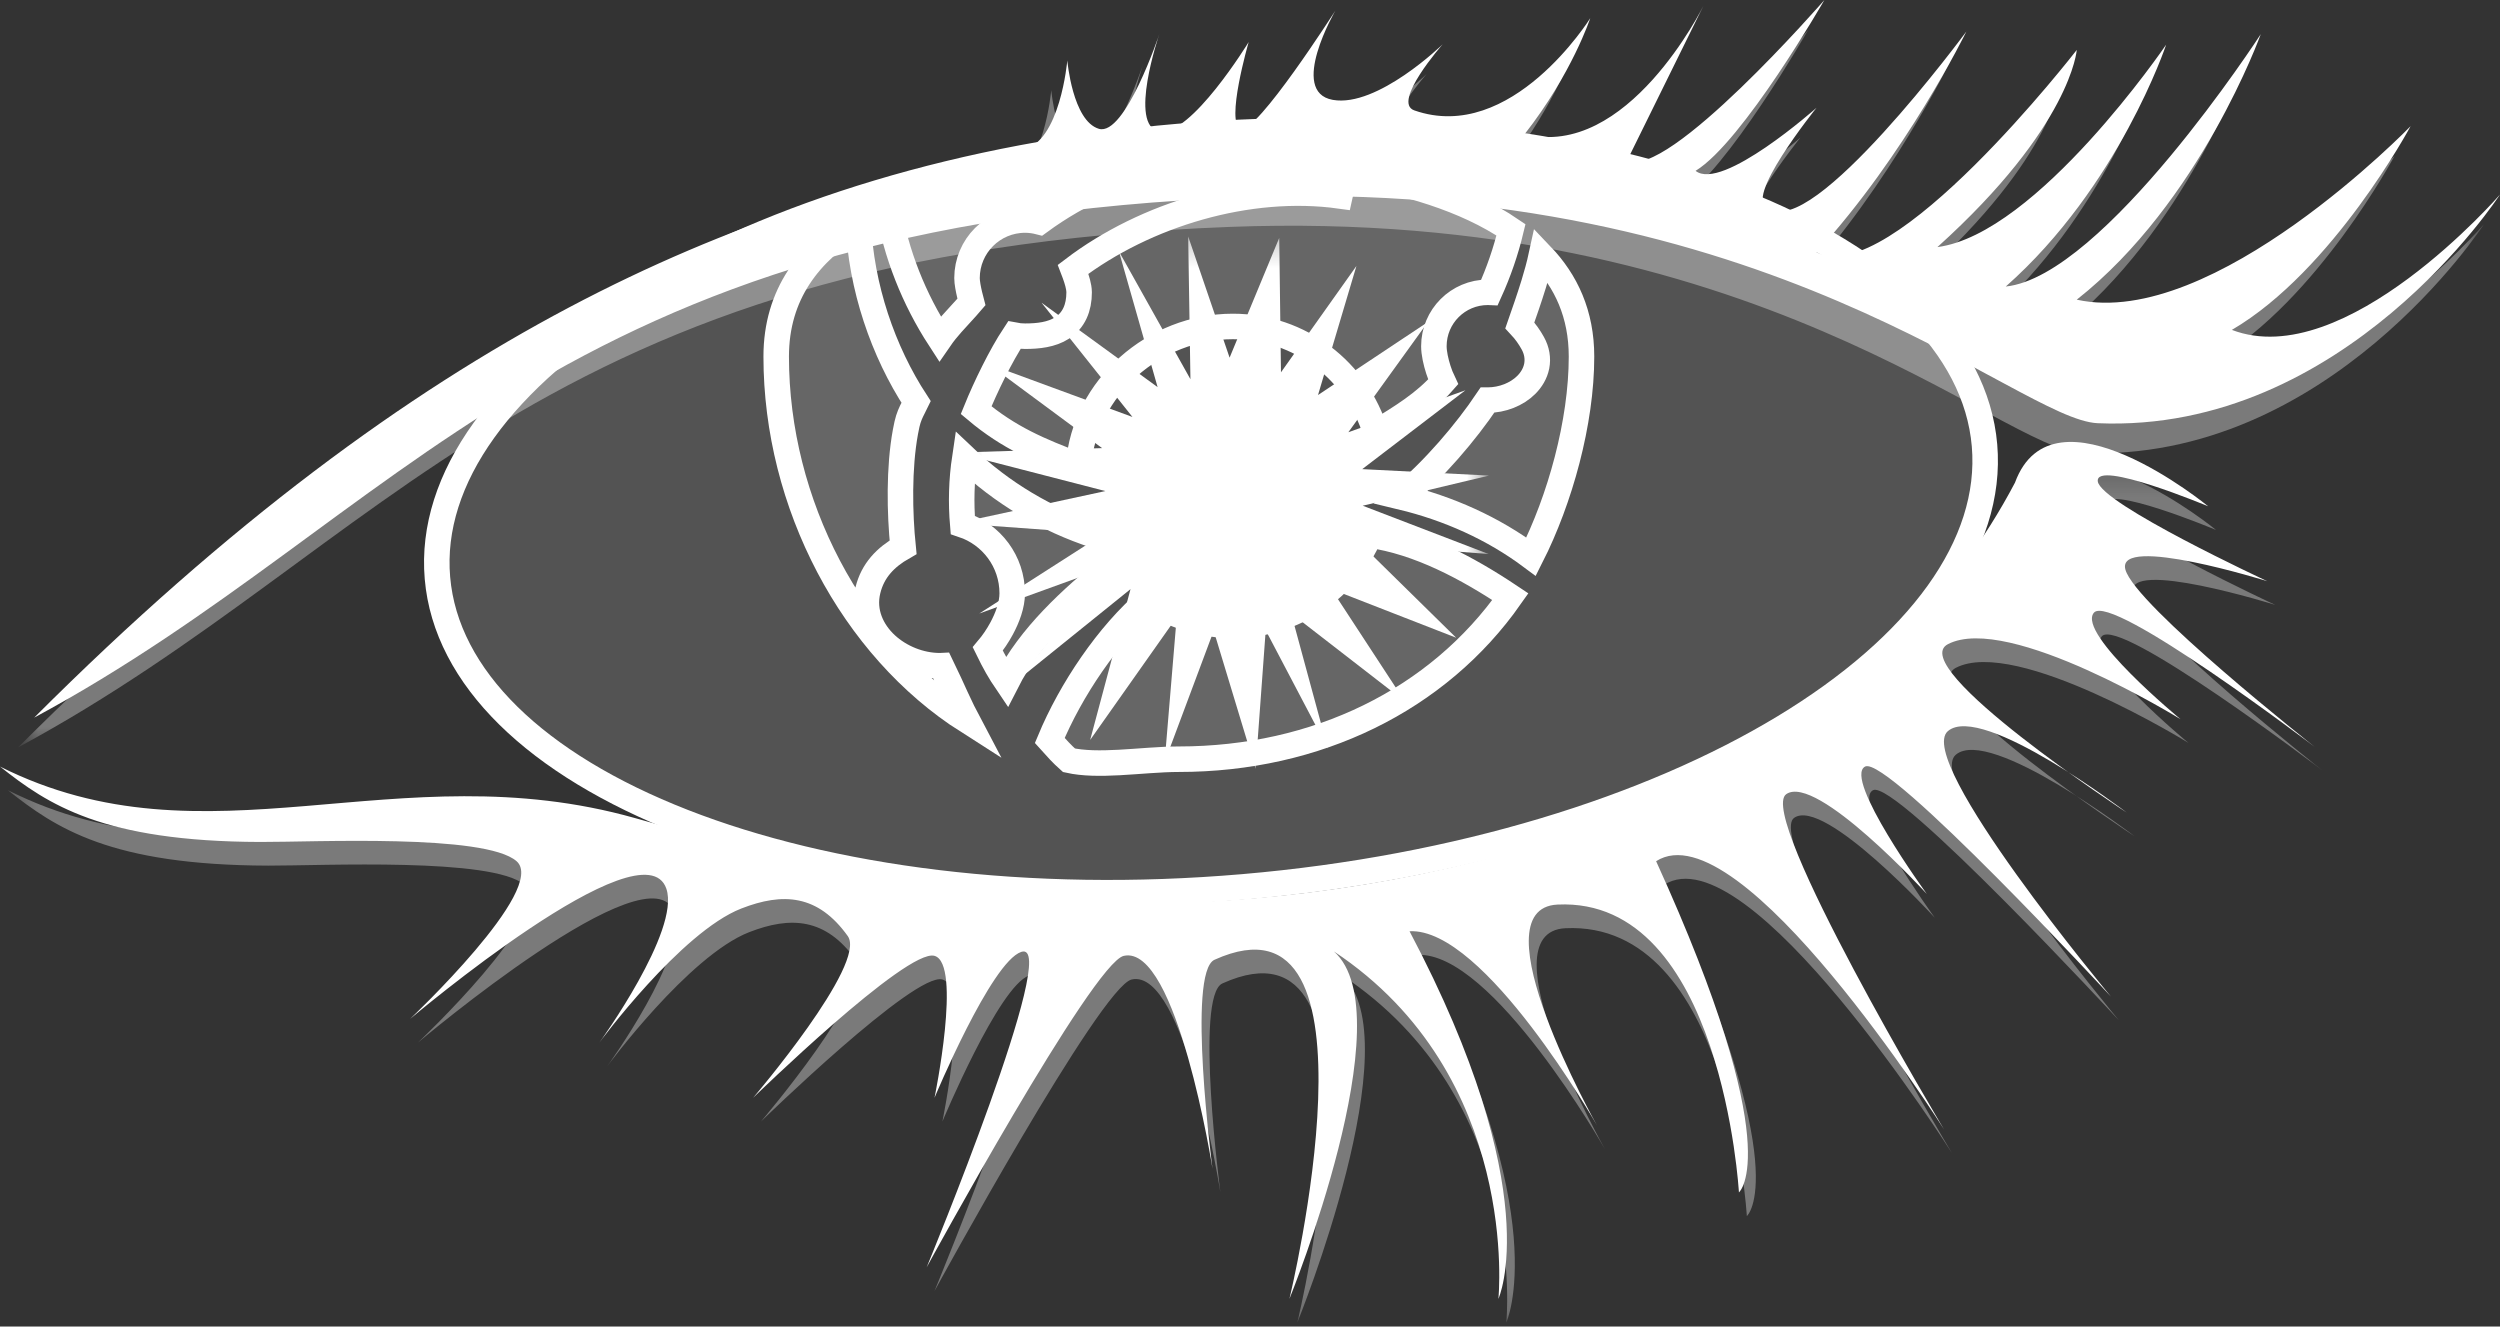 <?xml version="1.0" encoding="UTF-8"?> <svg xmlns="http://www.w3.org/2000/svg" width="98" height="52" viewBox="0 0 98 52" fill="none"><rect x="0" y="0" width="98" height="52" fill="#333333" stroke="none"/><path d="M26.781 32.214C32.509 34.453 40.281 35.49 48.732 34.765C57.183 34.04 64.665 31.694 69.927 28.512C75.22 25.311 78.127 21.361 77.793 17.457C77.458 13.552 73.921 10.154 68.16 7.901C62.432 5.662 54.66 4.625 46.209 5.349C37.757 6.074 30.276 8.421 25.013 11.603C19.72 14.804 16.813 18.754 17.148 22.659C17.483 26.563 21.02 29.961 26.781 32.214Z" fill="white" fill-opacity="0.16" stroke="white"></path><path d="M36.84 13.284C36.988 13.069 37.146 12.878 37.306 12.697C37.582 12.383 37.825 12.138 38.08 11.838C38.055 11.745 38.03 11.644 38.008 11.547C37.961 11.346 37.907 11.078 37.907 10.902C37.907 9.645 38.926 8.625 40.184 8.625C40.379 8.625 40.567 8.653 40.746 8.699C42.338 7.533 44.18 6.718 46.143 6.335C46.134 6.334 46.122 6.333 46.109 6.333C46.058 6.331 45.981 6.328 45.882 6.325C45.682 6.319 45.389 6.314 45.023 6.315C44.29 6.317 43.263 6.344 42.087 6.443C39.834 6.633 37.083 7.087 34.813 8.111C35.123 9.958 35.827 11.725 36.84 13.284ZM51.62 6.578H51.619L51.616 6.59H51.617L51.62 6.578ZM42.277 18.242C42.509 15.182 45.252 12.798 48.325 12.797C50.973 12.797 53.203 14.556 53.928 16.966C54.949 16.339 55.837 15.807 56.572 14.971C56.497 14.814 56.432 14.645 56.383 14.49C56.287 14.192 56.208 13.841 56.208 13.571C56.208 12.404 57.154 11.458 58.321 11.458C58.343 11.458 58.366 11.46 58.388 11.461C58.745 10.674 59.029 9.853 59.231 9.009C57.441 7.787 55.025 7.107 52.735 6.736L52.525 7.68C48.95 7.185 44.906 8.397 42.064 10.558C42.088 10.62 42.114 10.684 42.136 10.749C42.176 10.86 42.215 10.979 42.245 11.092C42.272 11.195 42.301 11.331 42.302 11.459C42.302 12.07 42.093 12.559 41.633 12.857C41.222 13.123 40.691 13.179 40.184 13.179C40.039 13.179 39.897 13.166 39.76 13.139C39.235 13.933 38.638 15.158 38.264 16.08C39.552 17.163 40.752 17.667 42.277 18.242Z" fill="white" fill-opacity="0.11" stroke="white"></path><path d="M60.019 21.822C61.155 19.578 61.995 16.554 61.995 13.977C61.995 12.315 61.394 11.026 60.421 10.009C60.34 10.383 60.234 10.765 60.121 11.133C59.945 11.708 59.742 12.28 59.577 12.755C59.807 13 59.96 13.229 60.084 13.451H60.084C60.246 13.742 60.297 14.052 60.239 14.351C60.181 14.644 60.026 14.891 59.834 15.084C59.458 15.462 58.886 15.684 58.321 15.684C58.316 15.684 58.312 15.684 58.308 15.684C57.465 16.941 56.201 18.425 54.929 19.482C56.782 19.927 58.529 20.712 60.019 21.822Z" fill="white" fill-opacity="0.11" stroke="white"></path><path d="M39.458 26.735C40.379 24.92 42.002 23.462 43.529 22.212C43.439 22.048 43.349 21.868 43.268 21.697C43.153 21.453 43.045 21.205 42.959 21C41.017 20.37 39.266 19.316 37.821 17.941C37.689 18.824 37.666 19.705 37.74 20.574C38.866 20.949 39.679 22.006 39.679 23.259C39.679 23.721 39.486 24.223 39.265 24.633C39.109 24.925 38.916 25.206 38.72 25.438C38.979 25.972 39.199 26.354 39.458 26.735Z" fill="white" fill-opacity="0.11" stroke="white"></path><path d="M37.737 27.884C37.553 27.508 37.38 27.123 37.218 26.768C37.108 26.528 37.002 26.302 36.9 26.094C36.882 26.095 36.863 26.096 36.844 26.096C36.068 26.096 35.287 25.775 34.736 25.265C34.182 24.751 33.813 23.991 34.021 23.141C34.211 22.36 34.713 21.844 35.401 21.451C35.264 20.108 35.233 18.341 35.493 16.93L35.554 16.629C35.615 16.353 35.713 16.151 35.799 15.985C35.843 15.9 35.88 15.829 35.913 15.76C34.615 13.772 33.752 11.259 33.643 8.72C31.725 9.872 30.427 11.535 30.427 13.978C30.427 19.742 33.4 25.383 37.935 28.27C37.867 28.141 37.8 28.013 37.737 27.884Z" fill="white" fill-opacity="0.11" stroke="white"></path><path d="M41.904 29.803C42.46 29.927 43.132 29.93 43.871 29.89C44.625 29.85 45.484 29.761 46.211 29.761C51.603 29.761 56.366 27.442 59.207 23.39C57.5 22.249 55.604 21.247 53.7 20.975C52.802 23.055 50.737 24.514 48.325 24.514C47.104 24.514 45.973 24.138 45.036 23.5C43.435 24.861 41.973 27.049 41.151 29.026C41.417 29.322 41.621 29.552 41.904 29.803Z" fill="white" fill-opacity="0.11" stroke="white"></path><mask id="mask0_1515_949" style="mask-type:luminance" maskUnits="userSpaceOnUse" x="37" y="9" width="22" height="22"><path d="M37.481 9.27H58.368V30.14H37.481V9.27Z" fill="white"></path></mask><g mask="url(#mask0_1515_949)"><path d="M53.418 19.824L58.369 18.643L53.399 18.39L57.444 15.299L52.855 16.944L55.973 12.622L51.666 15.485L53.172 10.426L50.214 14.595L50.146 9.326L48.2 14.02L46.577 9.27L46.665 14.865L43.86 9.85L45.378 15.175L40.829 11.867L44.392 16.345L38.744 14.268L43.202 17.566L37.486 17.741L43.33 19.25L37.481 20.514L43.255 20.933L38.386 24.051L43.399 22.233L39.921 26.639L44.316 23.094L42.734 29.006L46.127 24.195L45.652 29.877L47.578 24.726L49.218 30.14L49.616 24.709L52.05 29.342L50.612 24.043L55.069 27.495L52.191 23.094L57.081 24.999L53.342 21.325L58.356 21.719L53.418 19.824Z" fill="white"></path></g><mask id="mask1_1515_949" style="mask-type:luminance" maskUnits="userSpaceOnUse" x="0" y="1" width="98" height="29"><path d="M0.711 1.165H97.371V29.297H0.711V1.165Z" fill="white"></path></mask><g mask="url(#mask1_1515_949)"><g opacity="0.35"><path d="M0.711 29.297C16.065 13.943 28.328 9.203 39.458 7.039C40.931 6.753 41.209 3.535 41.209 3.535C41.209 3.535 41.415 5.905 42.446 6.214C43.476 6.524 44.816 2.504 44.816 2.504C44.816 2.504 43.579 6.111 44.816 6.318C46.052 6.524 48.319 2.814 48.319 2.814C48.319 2.814 47.392 6.008 48.011 6.214C48.628 6.42 51.719 1.577 51.719 1.577C51.719 1.577 49.865 4.772 51.617 5.081C53.369 5.39 55.925 2.901 55.925 2.901C55.925 2.901 53.915 5.179 54.811 5.493C58.624 6.833 61.709 1.877 61.709 1.877C61.709 1.877 60.994 4.05 59.139 6.42C63.158 7.451 66.143 1.397 66.143 1.397L63.158 7.451C64.704 8.276 70.887 1.165 70.887 1.165C70.887 1.165 67.693 6.73 65.838 7.863C66.868 8.688 70.578 5.39 70.578 5.39C70.578 5.39 67.589 9.099 68.723 9.306C70.372 10.645 76.451 2.402 76.451 2.402C76.451 2.402 74.082 7.245 70.578 11.058C73.506 12.523 80.78 3.123 80.78 3.123C80.78 3.123 80.574 6.111 75.318 10.851C79.234 10.336 84.284 2.917 84.284 2.917C84.284 2.917 82.429 8.481 77.997 12.397C81.842 11.997 87.993 2.504 87.993 2.504C87.993 2.504 85.623 9.099 80.78 12.913C86.138 14.098 93.867 6.111 93.867 6.111C93.867 6.111 90.827 11.779 86.859 14.098C91.291 15.798 97.371 8.79 97.371 8.79C97.371 8.79 91.291 18.168 81.605 17.756C78.426 17.621 68.813 8.114 48.216 8.894C21.012 9.925 15.241 21.466 0.711 29.297Z" fill="white"></path></g></g><path d="M1.34 28.131C16.695 12.777 28.957 8.038 40.087 5.873C41.56 5.587 41.838 2.37 41.838 2.37C41.838 2.37 42.044 4.74 43.075 5.049C44.105 5.358 45.445 1.339 45.445 1.339C45.445 1.339 44.208 4.946 45.445 5.152C46.682 5.358 48.948 1.648 48.948 1.648C48.948 1.648 48.021 4.843 48.639 5.049C49.257 5.255 52.349 0.411 52.349 0.411C52.349 0.411 50.494 3.606 52.246 3.915C53.998 4.225 56.554 1.735 56.554 1.735C56.554 1.735 54.544 4.013 55.44 4.327C59.253 5.667 62.338 0.712 62.338 0.712C62.338 0.712 61.623 2.885 59.769 5.255C63.787 6.286 66.772 0.231 66.772 0.231L63.787 6.286C65.333 7.11 71.516 1.01005e-05 71.516 1.01005e-05C71.516 1.01005e-05 68.322 5.564 66.467 6.697C67.497 7.522 71.207 4.225 71.207 4.225C71.207 4.225 68.219 7.934 69.352 8.14C71.001 9.48 77.081 1.236 77.081 1.236C77.081 1.236 74.71 6.079 71.207 9.892C74.136 11.357 81.409 1.957 81.409 1.957C81.409 1.957 81.203 4.946 75.947 9.686C79.863 9.171 84.913 1.751 84.913 1.751C84.913 1.751 83.058 7.316 78.626 11.232C82.471 10.832 88.622 1.339 88.622 1.339C88.622 1.339 86.252 7.934 81.409 11.747C86.768 12.932 94.496 4.946 94.496 4.946C94.496 4.946 91.456 10.613 87.489 12.932C91.92 14.632 98 7.625 98 7.625C98 7.625 91.92 17.003 82.233 16.59C79.055 16.455 69.442 6.948 48.845 7.728C21.641 8.758 15.87 20.3 1.34 28.131Z" fill="white"></path><mask id="mask2_1515_949" style="mask-type:luminance" maskUnits="userSpaceOnUse" x="0" y="18" width="92" height="34"><path d="M0.309 18.251H91.043V51.844H0.309V18.251Z" fill="white"></path></mask><g mask="url(#mask2_1515_949)"><g opacity="0.35"><path d="M0.309 30.976C8.424 35.047 15.844 30.358 25.195 32.994C32.305 34.998 40.962 37.468 52.709 35.768C64.456 34.068 74.504 28.967 79.296 19.847C80.79 15.777 86.869 20.775 86.869 20.775C86.869 20.775 82.439 18.92 82.542 19.796C82.645 20.672 89.189 23.712 89.189 23.712C89.189 23.712 83.263 21.857 83.624 23.248C83.985 24.639 91.043 30.204 91.043 30.204C91.043 30.204 83.057 24.124 82.387 24.948C81.717 25.773 85.788 29.122 85.788 29.122C85.788 29.122 79.038 24.948 76.668 26.179C74.963 27.063 83.675 32.78 83.675 32.78C83.675 32.78 78.007 28.452 76.668 29.585C75.328 30.719 83.057 39.993 83.057 39.993C83.057 39.993 74.297 30.513 73.422 30.976C72.545 31.44 75.843 35.974 75.843 35.974C75.843 35.974 71.515 31.234 70.331 32.059C69.145 32.883 76.513 45.197 76.513 45.197C76.513 45.197 68.527 32.574 65.23 34.686C70.408 46.047 68.476 47.67 68.476 47.67C68.476 47.67 67.815 36.08 61.365 36.386C58.119 36.541 62.91 45.042 62.91 45.042C62.91 45.042 58.5 37.278 55.563 37.433C60.976 47.677 59.047 51.844 59.047 51.844C59.047 51.844 59.942 43.094 52.6 38.225C55.382 40.698 50.855 51.844 50.855 51.844C50.855 51.844 54.837 35.419 47.917 38.551C46.823 39.044 47.84 46.743 47.84 46.743C47.84 46.743 46.448 37.932 44.362 38.396C43.146 38.666 36.633 50.607 36.633 50.607C36.633 50.607 41.966 37.7 40.343 38.241C39.161 38.636 36.943 43.961 36.943 43.961C36.943 43.961 38.024 38.705 36.943 38.396C35.861 38.087 29.832 43.961 29.832 43.961C29.832 43.961 34.315 38.705 33.542 37.623C32.37 35.983 30.998 35.906 29.368 36.541C26.998 37.465 23.804 41.796 23.804 41.796C23.804 41.796 26.988 37.411 26.431 35.768C25.538 33.128 16.384 40.869 16.384 40.869C16.384 40.869 21.794 35.768 20.558 34.686C19.322 33.604 12.607 33.938 10.511 33.933C4.328 33.913 2.186 32.463 0.309 30.976Z" fill="white"></path></g></g><path d="M0 30.049C8.115 34.12 15.535 29.431 24.886 32.067C31.996 34.07 40.653 36.541 52.4 34.84C64.147 33.14 74.194 28.039 78.987 18.92C80.481 14.85 86.56 19.847 86.56 19.847C86.56 19.847 82.129 17.993 82.233 18.869C82.336 19.744 88.879 22.784 88.879 22.784C88.879 22.784 82.954 20.93 83.314 22.321C83.675 23.712 90.734 29.276 90.734 29.276C90.734 29.276 82.747 23.196 82.078 24.021C81.409 24.845 85.479 28.194 85.479 28.194C85.479 28.194 78.729 24.021 76.359 25.251C74.653 26.136 83.366 31.852 83.366 31.852C83.366 31.852 77.698 27.524 76.359 28.658C75.019 29.792 82.748 39.066 82.748 39.066C82.748 39.066 73.988 29.585 73.112 30.049C72.237 30.513 75.534 35.047 75.534 35.047C75.534 35.047 71.206 30.307 70.021 31.131C68.836 31.955 76.204 44.27 76.204 44.27C76.204 44.27 68.218 31.646 64.92 33.759C70.099 45.12 68.166 46.743 68.166 46.743C68.166 46.743 67.505 35.152 61.056 35.459C57.81 35.614 62.601 44.115 62.601 44.115C62.601 44.115 58.191 36.35 55.254 36.505C60.668 46.749 58.737 50.916 58.737 50.916C58.737 50.916 59.633 42.166 52.291 37.297C55.073 39.77 50.545 50.916 50.545 50.916C50.545 50.916 54.529 34.492 47.608 37.623C46.515 38.118 47.531 45.816 47.531 45.816C47.531 45.816 46.139 37.005 44.053 37.469C42.837 37.739 36.324 49.68 36.324 49.68C36.324 49.68 41.657 36.773 40.034 37.314C38.852 37.708 36.633 43.033 36.633 43.033C36.633 43.033 37.716 37.778 36.633 37.469C35.552 37.16 29.523 43.033 29.523 43.033C29.523 43.033 34.006 37.778 33.233 36.695C32.061 35.056 30.688 34.979 29.059 35.614C26.689 36.538 23.495 40.869 23.495 40.869C23.495 40.869 26.678 36.483 26.122 34.84C25.229 32.202 16.076 39.941 16.076 39.941C16.076 39.941 21.486 34.84 20.249 33.759C19.012 32.677 12.298 33.012 10.201 33.005C4.019 32.986 1.877 31.536 0 30.049Z" fill="white"></path></svg> 